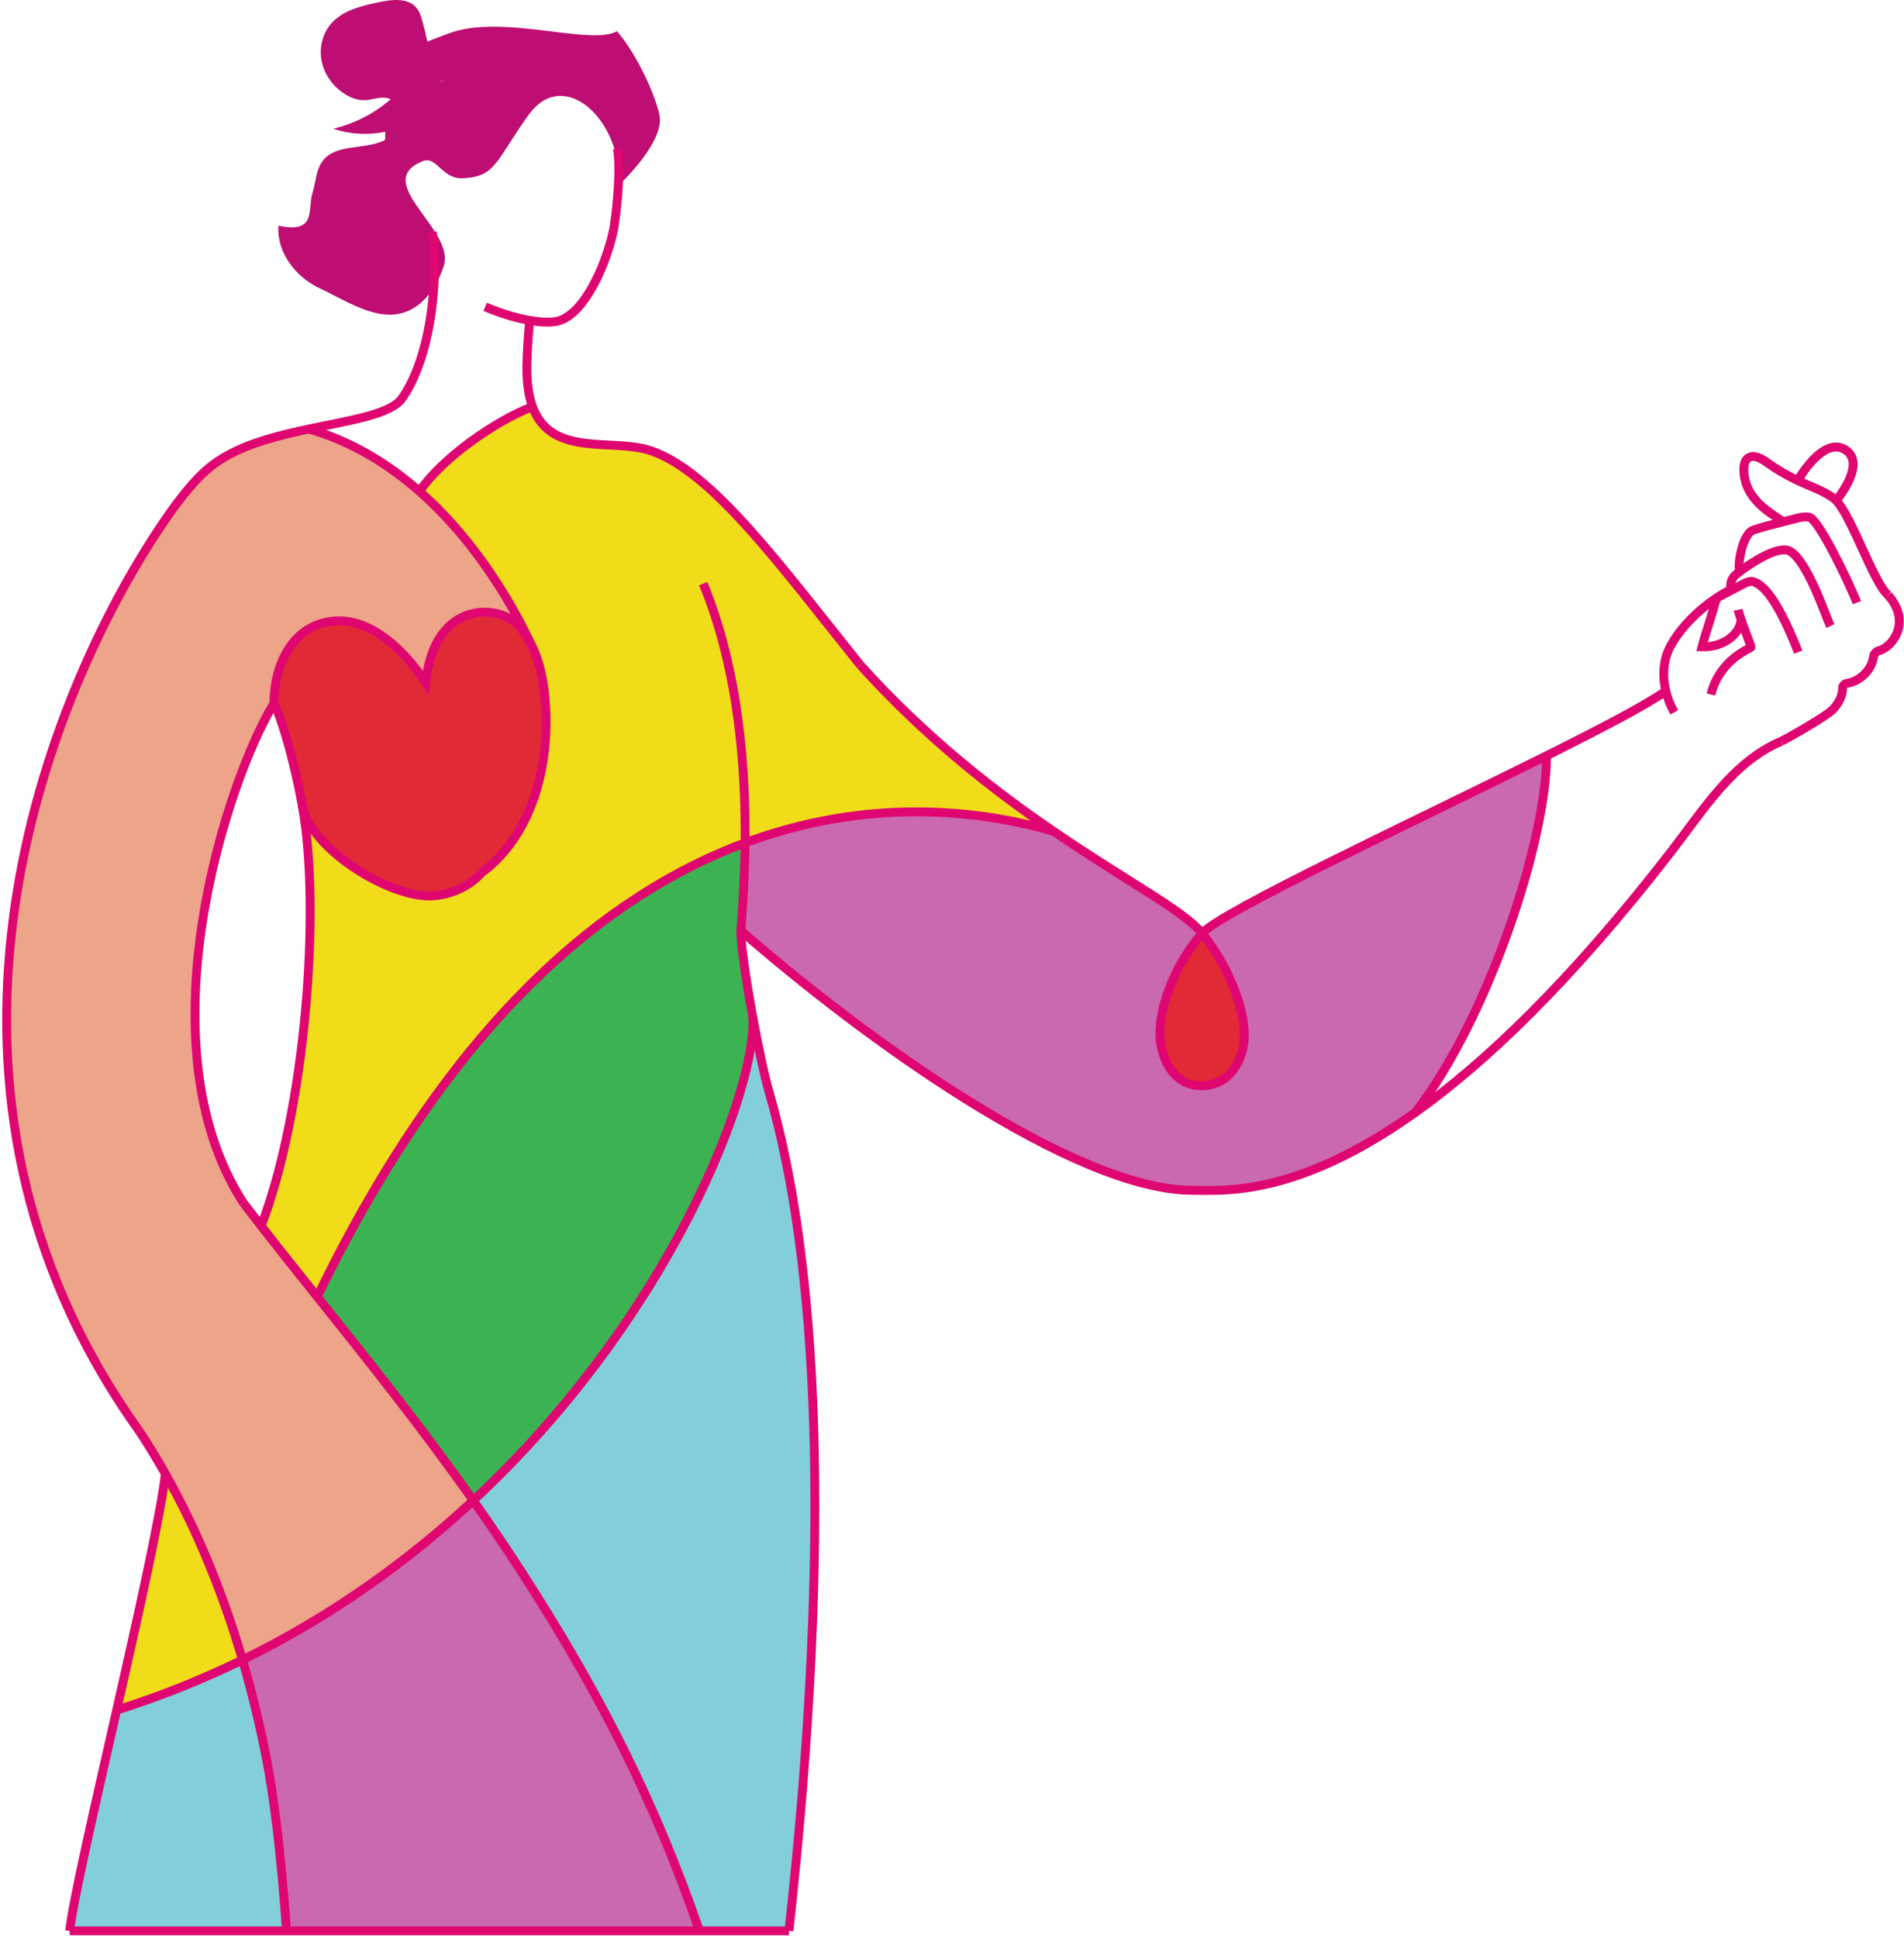 <?xml version="1.0" encoding="UTF-8"?> <svg xmlns="http://www.w3.org/2000/svg" width="572" height="582" viewBox="0 0 572 582" fill="none"><path d="M49.693 442.692C48.174 455.42 41.562 484.963 35.055 513.629C48.404 509.418 60.994 504.33 72.845 498.538C67.39 479.935 59.886 460.78 49.693 442.692Z" fill="#F1DC1A"></path><path d="M95.333 389.452L95.306 389.475C110.243 408.156 126.335 428.222 142.176 450.664C201.884 395.102 227.833 326.031 226.084 305.117C224.026 293.875 222.436 282.847 222.588 279.531C222.739 276.083 223.696 266.299 223.828 253.138C182.817 268.378 135.842 305.745 95.333 389.452Z" fill="#3CB352"></path><path d="M46.942 160.115C12.135 213.313 -31.308 327.481 41.787 429.732C44.59 433.967 47.222 438.296 49.693 442.685C49.693 442.685 49.693 442.685 49.693 442.691C59.884 460.779 67.391 479.934 72.841 498.538C99.676 485.436 122.714 468.769 142.168 450.663C126.335 428.222 110.244 408.155 95.303 389.475C89.478 382.195 83.829 375.124 78.445 368.206C78.445 368.206 78.445 368.206 78.445 368.2C76.639 365.885 74.862 363.58 73.114 361.294C42.075 313.338 68.284 234.149 82.295 211.234C82.406 198.796 88.091 190.042 95.945 187.43C109.027 183.065 120.797 194.342 127.898 204.997C130.523 179.861 150.265 181.418 155.943 188.034C157.175 189.468 158.222 191.025 159.121 192.66C155.523 185.085 144.727 164.03 126.01 147.576C116.859 139.533 105.812 132.585 92.781 128.86C84.242 130.66 75.311 132.893 68.306 136.802C62.775 139.876 57.34 144.229 46.942 160.115Z" fill="#EDA489"></path><path d="M159.143 192.696C159.137 192.684 159.13 192.672 159.123 192.66C158.222 191.026 157.174 189.468 155.945 188.035C150.262 181.419 130.524 179.861 127.9 204.997C120.795 194.342 109.029 183.065 95.941 187.43C88.088 190.043 82.406 198.796 82.292 211.234C83.835 213.965 87.821 225.573 90.806 242.009C90.806 242.015 90.806 242.015 90.813 242.021C93.404 254.737 115.433 268.614 128.394 269.094C134.11 269.301 140.894 266.53 144.607 262.182C159.557 251.19 164.939 230.951 163.938 212.425C163.564 205.625 162.362 198.601 159.143 192.696Z" fill="#E12A36"></path><path d="M223.829 253.138C224.352 252.943 224.868 252.754 225.39 252.57C265.697 238.107 300.053 244.882 316.511 249.691C298.854 237.633 278.235 221.67 258.487 199.792C234.356 169.728 214.019 141.648 195.517 135.364C184.085 131.484 165.604 137.597 159.968 122.126C148.824 126.432 133.043 137.372 126.007 147.577C144.73 164.03 155.525 185.086 159.124 192.661C159.131 192.673 159.137 192.684 159.144 192.696C162.367 198.601 163.567 205.626 163.942 212.426C164.94 230.952 159.559 251.19 144.609 262.183C140.897 266.53 134.116 269.302 128.4 269.095C115.433 268.615 93.407 254.738 90.82 242.021C96.549 273.507 91.611 334.157 78.45 368.201C78.45 368.207 78.45 368.207 78.45 368.207C83.831 375.124 89.48 382.196 95.303 389.475L95.337 389.452C135.844 305.745 182.819 268.378 223.829 253.138Z" fill="#F1DC1A"></path><path d="M361.146 280.319C352.931 289.57 347.192 303.992 348.732 313.623C349.679 319.551 353.381 326.102 360.962 326.102C368.413 326.102 372.156 320.203 373.365 315.05C375.609 305.461 369.053 290.044 361.146 280.319Z" fill="#E12A36"></path><path d="M361.146 280.319C369.053 290.044 375.609 305.461 373.365 315.05C372.156 320.203 368.413 326.102 360.962 326.102C353.381 326.102 349.679 319.551 348.732 313.622C347.192 303.992 352.931 289.57 361.146 280.319C355.65 273.549 338.349 264.605 316.512 249.692C300.052 244.883 265.7 238.107 225.39 252.57C224.869 252.754 224.353 252.943 223.832 253.139C223.696 266.299 222.742 276.084 222.588 279.531C259.31 311.597 322.648 357.54 358.374 357.504C367.406 357.492 389.291 359.666 425.171 334.139C447.257 305.674 464.605 252.168 464.605 227.227L464.51 227.037H464.504C424.514 246.979 367.009 273.709 361.146 280.319Z" fill="#CA69B0"></path><path d="M132.311 24.832C132.445 24.548 132.585 24.264 132.725 23.974C132.918 24.098 133.092 24.246 133.272 24.406C132.952 24.554 132.638 24.696 132.311 24.832ZM185.881 52.527C185.874 52.605 185.874 52.687 185.874 52.77C185.854 53.647 185.821 54.553 185.767 55.465C185.767 55.56 185.761 55.655 185.761 55.75C190.725 51.053 199.627 41.013 198.079 34.35C196.33 26.799 190.478 15.173 185.327 9.368C181.697 11.506 173.856 10.446 164.915 9.35C154.725 8.1 143.094 6.804 134.64 10.114C132.571 10.926 130.429 11.607 128.407 12.507C127.98 10.517 127.493 8.539 126.959 6.567C126.546 5.039 126.072 3.463 125.038 2.267C122.449 -0.725 117.751 -0.167 113.901 0.644C108.596 1.751 102.891 3.09 99.387 7.212C96.792 10.262 95.831 14.586 96.658 18.507C97.492 22.428 100.035 25.916 103.378 28.114C105.199 29.299 107.315 30.139 109.47 30.086C111.912 30.015 114.475 28.842 116.717 29.565C116.937 29.63 117.144 29.719 117.357 29.826C117.097 30.056 116.83 30.281 116.557 30.501C111.792 34.427 106.127 37.24 100.128 38.68C105.139 40.356 110.598 40.652 115.762 39.568C115.736 40.397 115.709 41.221 115.689 42.032C109.697 45.142 100.989 42.968 96.918 48.357C94.876 51.071 94.89 54.772 93.849 58.012C92.347 62.685 95.337 70.319 83.646 67.779C83.046 75.722 88.764 83.178 95.971 86.548C98.88 87.91 101.976 89.646 105.153 91.144C109.844 93.371 114.701 95.083 119.393 94.331C124.137 93.573 127.774 90.398 130.316 86.341C130.409 84.872 130.469 83.421 130.496 81.999C130.59 77.468 130.356 73.228 129.856 69.644L130.55 69.425C129.335 67.518 127.914 65.623 126.586 63.774C122.088 57.538 118.538 51.852 126.966 48.417C131.183 46.693 132.712 53.771 138.924 53.54C149.04 53.167 148.92 48.233 158.842 34.463C169.025 20.337 185.307 34.978 185.881 52.527Z" fill="#BE0E73"></path><path d="M130.555 69.428L129.859 69.647C130.363 73.23 130.593 77.471 130.497 82.002C130.472 83.423 130.414 84.874 130.318 86.343C130.408 86.213 130.484 86.088 130.561 85.958C131.698 84.087 132.604 82.037 133.294 79.953C134.392 76.618 132.834 73.011 130.555 69.428Z" fill="#BC0E75"></path><path d="M132.725 23.974C132.584 24.264 132.444 24.548 132.311 24.832C132.635 24.696 132.948 24.554 133.272 24.406C133.094 24.246 132.916 24.098 132.725 23.974Z" fill="#BC0E75"></path><path d="M185.884 52.773L185.775 55.468C185.823 54.555 185.86 53.65 185.884 52.773Z" fill="#BC0E75"></path><path d="M185.434 44.599C185.842 46.453 185.955 49.332 185.886 52.53C185.88 52.607 185.88 52.689 185.88 52.772C185.855 53.649 185.823 54.555 185.773 55.468C185.767 55.562 185.761 55.657 185.761 55.752C185.459 61.361 184.736 67.213 184.119 69.937C181.812 80.166 175.247 94.948 167.16 96.53C166.468 96.666 165.362 96.779 163.922 96.743C163.004 96.725 161.4 96.618 159.206 96.246C155.948 95.689 151.371 94.528 145.749 92.153" stroke="#DF0671" stroke-width="2.667" stroke-miterlimit="10"></path><path d="M159.198 96.243C158.632 100.205 158.322 106.88 158.284 109.96C158.222 115.053 158.837 119.028 159.968 122.125C165.602 137.596 184.081 131.483 195.511 135.363C214.015 141.647 234.352 169.727 258.484 199.791" stroke="#DF0671" stroke-width="2.667" stroke-miterlimit="10"></path><path d="M567.265 178.773C562.852 175.083 556.432 155.336 551.623 150.337C551.392 150.095 551.161 149.887 550.936 149.716C548.016 147.512 544.492 146.316 541.157 144.829C540.802 144.669 540.44 144.503 540.085 144.332C536.869 142.821 533.795 141.027 530.911 138.954C529.199 137.722 526.907 136.366 525.166 137.562C524.111 138.285 523.892 139.7 523.886 140.979C523.868 150.083 532.356 154.264 535.684 156.716C535.72 156.746 535.75 156.77 535.785 156.793" stroke="#DF0671" stroke-width="2.667" stroke-miterlimit="10"></path><path d="M557.871 181C554.999 173.91 546.363 156.112 543.633 155.401C542.324 155.052 540.938 155.378 539.623 155.715C538.586 155.994 537.195 156.337 535.684 156.716C532.51 157.522 528.808 158.475 526.688 159.221C523.703 160.27 521.92 168.757 522.595 171.713" stroke="#DF0671" stroke-width="2.667" stroke-miterlimit="10"></path><path d="M549.881 188.03C548.406 184.98 543.082 168.55 537.686 165.529C534.352 163.664 526.137 169.006 522.595 171.713C521.742 172.364 521.162 172.856 520.984 173.069C520.054 174.153 519.592 175.758 520.226 177.043" stroke="#DF0671" stroke-width="2.667" stroke-miterlimit="10"></path><path d="M540.233 195.872C532.782 176.794 528.417 175.539 527.25 174.893C526.095 174.259 524.674 174.881 523.501 175.503C521.268 176.682 519.035 177.866 516.802 179.051C516.441 179.24 516.062 179.442 515.802 179.756C515.505 180.117 515.381 180.591 515.257 181.047C514.35 184.589 512.218 190.737 511.312 194.278C517.525 194.462 522.678 190.671 523.081 186.14" stroke="#DF0671" stroke-width="2.667" stroke-miterlimit="10"></path><path d="M522.157 183.155C522.299 183.819 522.642 184.903 523.081 186.14C524.265 189.564 526.101 194.166 526.054 194.373C525.971 194.746 516.66 197.879 514.001 208.6" stroke="#DF0671" stroke-width="2.667" stroke-miterlimit="10"></path><path d="M540.085 144.332C542.14 140.778 548.667 131.319 554.46 135.151C560.459 139.114 552.772 148.857 551.83 150.124" stroke="#DF0671" stroke-width="2.667" stroke-miterlimit="10"></path><path d="M535.193 222.619C520.552 228.778 511.744 243.26 502.019 255.816C471.535 295.167 445.996 319.32 425.171 334.139C389.291 359.666 367.406 357.492 358.374 357.504C322.648 357.54 259.309 311.597 222.588 279.531" stroke="#DF0671" stroke-width="2.667" stroke-miterlimit="10"></path><path d="M129.852 69.643C130.354 73.227 130.59 77.467 130.494 81.998C130.464 83.42 130.405 84.87 130.317 86.339C130.029 90.9 129.417 95.632 128.451 100.205C126.895 107.549 124.41 114.473 120.797 119.614C117.412 124.447 105.524 126.165 92.781 128.859C84.242 130.66 75.311 132.893 68.306 136.802C62.775 139.876 57.34 144.229 46.942 160.114C12.135 213.312 -31.308 327.481 41.787 429.732" stroke="#DF0671" stroke-width="2.667" stroke-miterlimit="10"></path><path d="M90.815 242.011C87.824 225.575 83.843 213.967 82.299 211.236C68.291 234.152 42.083 313.339 73.124 361.296" stroke="#DF0671" stroke-width="2.667" stroke-miterlimit="10"></path><path d="M78.45 368.201C91.611 334.157 96.55 273.507 90.82 242.021" stroke="#DF0671" stroke-width="2.667" stroke-miterlimit="10"></path><path d="M361.146 280.319C355.649 273.549 338.349 264.605 316.512 249.692C298.856 237.633 278.233 221.671 258.486 199.792" stroke="#DF0671" stroke-width="2.667" stroke-miterlimit="10"></path><path d="M361.146 280.319C352.931 289.57 347.192 303.992 348.732 313.623C349.679 319.551 353.381 326.102 360.962 326.102C368.413 326.102 372.156 320.203 373.365 315.05C375.609 305.461 369.053 290.044 361.146 280.319Z" stroke="#DF0671" stroke-width="2.667" stroke-miterlimit="10"></path><path d="M500.538 207.474C500.509 207.498 500.479 207.522 500.444 207.539C494.906 211.537 481.248 218.692 464.51 227.037H464.504C424.514 246.979 367.009 273.709 361.146 280.319" stroke="#DF0671" stroke-width="2.667" stroke-miterlimit="10"></path><path d="M159.123 192.66C158.222 191.026 157.174 189.468 155.945 188.035C150.262 181.419 130.524 179.861 127.9 204.998C120.795 194.342 109.029 183.065 95.941 187.431C88.089 190.043 82.406 198.796 82.293 211.234" stroke="#DF0671" stroke-width="2.667" stroke-miterlimit="10"></path><path d="M144.61 262.184C159.561 251.191 164.943 230.953 163.942 212.426C163.571 205.627 162.369 198.603 159.145 192.698" stroke="#DF0671" stroke-width="2.667" stroke-miterlimit="10"></path><path d="M144.604 262.182C140.894 266.529 134.11 269.301 128.392 269.094C115.427 268.614 93.405 254.737 90.814 242.02C90.808 242.014 90.808 242.014 90.808 242.008" stroke="#DF0671" stroke-width="2.667" stroke-miterlimit="10"></path><path d="M159.206 192.829C159.186 192.788 159.166 192.74 159.146 192.698C159.14 192.686 159.133 192.675 159.127 192.663C155.529 185.088 144.736 164.032 126.015 147.579C116.862 139.536 105.818 132.588 92.79 128.863C92.784 128.857 92.784 128.857 92.777 128.857" stroke="#DF0671" stroke-width="2.667" stroke-miterlimit="10"></path><path d="M316.508 249.691C300.054 244.882 265.701 238.106 225.391 252.57C224.869 252.754 224.355 252.943 223.834 253.138C182.817 268.378 135.843 305.744 95.335 389.451" stroke="#DF0671" stroke-width="2.667" stroke-miterlimit="10"></path><path d="M464.605 227.227C464.605 252.168 447.257 305.674 425.171 334.139" stroke="#DF0671" stroke-width="2.667" stroke-miterlimit="10"></path><path d="M520.226 177.043C517.028 178.275 507.059 184.606 501.895 193.952C499.65 198.027 499.348 202.937 500.444 207.539C500.977 209.79 501.847 211.969 503.002 213.93" stroke="#DF0671" stroke-width="2.667" stroke-miterlimit="10"></path><path d="M567.265 178.773C574.485 187.047 568.319 194.693 564.114 195.552C563.782 195.617 562.941 196.529 562.911 196.861C562.485 201.096 558.807 204.726 554.614 205.277C554.235 205.325 553.565 206.018 553.571 206.349C553.642 208.866 552.345 211.36 550.539 213.166C548.489 215.216 537.775 221.316 535.193 222.619" stroke="#DF0671" stroke-width="2.667" stroke-miterlimit="10"></path><path d="M159.979 122.129C148.833 126.435 133.047 137.374 126.016 147.579" stroke="#DF0671" stroke-width="2.667" stroke-miterlimit="10"></path><path d="M35.055 513.629C28.382 543.012 21.808 571.465 20.94 579.929H86.04C86.04 579.834 84.199 549.817 80.129 528.714C78.26 519.013 75.869 508.861 72.843 498.537C60.992 504.33 48.401 509.417 35.055 513.629Z" fill="#83CEDB"></path><path d="M72.841 498.538C75.865 508.861 78.263 519.013 80.129 528.714C84.204 549.817 86.043 579.834 86.043 579.929H210.13C196.389 539.973 179.867 508.891 161.082 478.992C154.886 469.119 148.554 459.696 142.176 450.664C122.717 468.77 99.675 485.437 72.841 498.538Z" fill="#CA69B0"></path><path d="M142.177 450.664C148.556 459.696 154.885 469.12 161.088 478.993C179.867 508.891 196.393 539.974 210.137 579.929H237.017C250.206 460.597 245.561 378.164 231.206 328.543C229.641 323.117 227.716 314.055 226.082 305.118C227.836 326.031 201.889 395.103 142.177 450.664Z" fill="#83CEDB"></path><path d="M211.258 175.284C222.15 201.688 224.057 231.835 223.832 253.139C223.696 266.299 222.742 276.084 222.588 279.531C222.434 282.848 224.027 293.876 226.083 305.117C227.711 314.055 229.636 323.117 231.206 328.542C245.557 378.163 250.206 460.596 237.016 579.929" stroke="#DF0671" stroke-width="2.667" stroke-miterlimit="10"></path><path d="M49.699 442.691C48.175 455.419 41.566 484.962 35.055 513.629C28.382 543.012 21.808 571.465 20.94 579.929" stroke="#DF0671" stroke-width="2.667" stroke-miterlimit="10"></path><path d="M73.121 361.295C74.865 363.581 76.643 365.885 78.454 368.201C78.454 368.207 78.454 368.207 78.454 368.207C83.834 375.125 89.477 382.196 95.309 389.476C110.244 408.156 126.338 428.222 142.175 450.664C148.552 459.696 154.882 469.119 161.084 478.992C179.864 508.891 196.389 539.974 210.132 579.929" stroke="#DF0671" stroke-width="2.667" stroke-miterlimit="10"></path><path d="M41.793 429.733C44.591 433.968 47.23 438.297 49.703 442.686C49.703 442.686 49.703 442.686 49.703 442.692C59.891 460.78 67.399 479.934 72.849 498.538C75.876 508.861 78.265 519.013 80.135 528.714C84.208 549.817 86.05 579.834 86.05 579.929" stroke="#DF0671" stroke-width="2.667" stroke-miterlimit="10"></path><path d="M226.083 305.117C227.832 326.03 201.886 395.102 142.176 450.664C122.717 468.77 99.676 485.437 72.845 498.538C60.994 504.33 48.404 509.418 35.055 513.629" stroke="#DF0671" stroke-width="2.667" stroke-miterlimit="10"></path><path d="M237.014 579.929H210.132H86.041H20.941" stroke="#DF0671" stroke-width="2.667" stroke-miterlimit="10"></path></svg> 